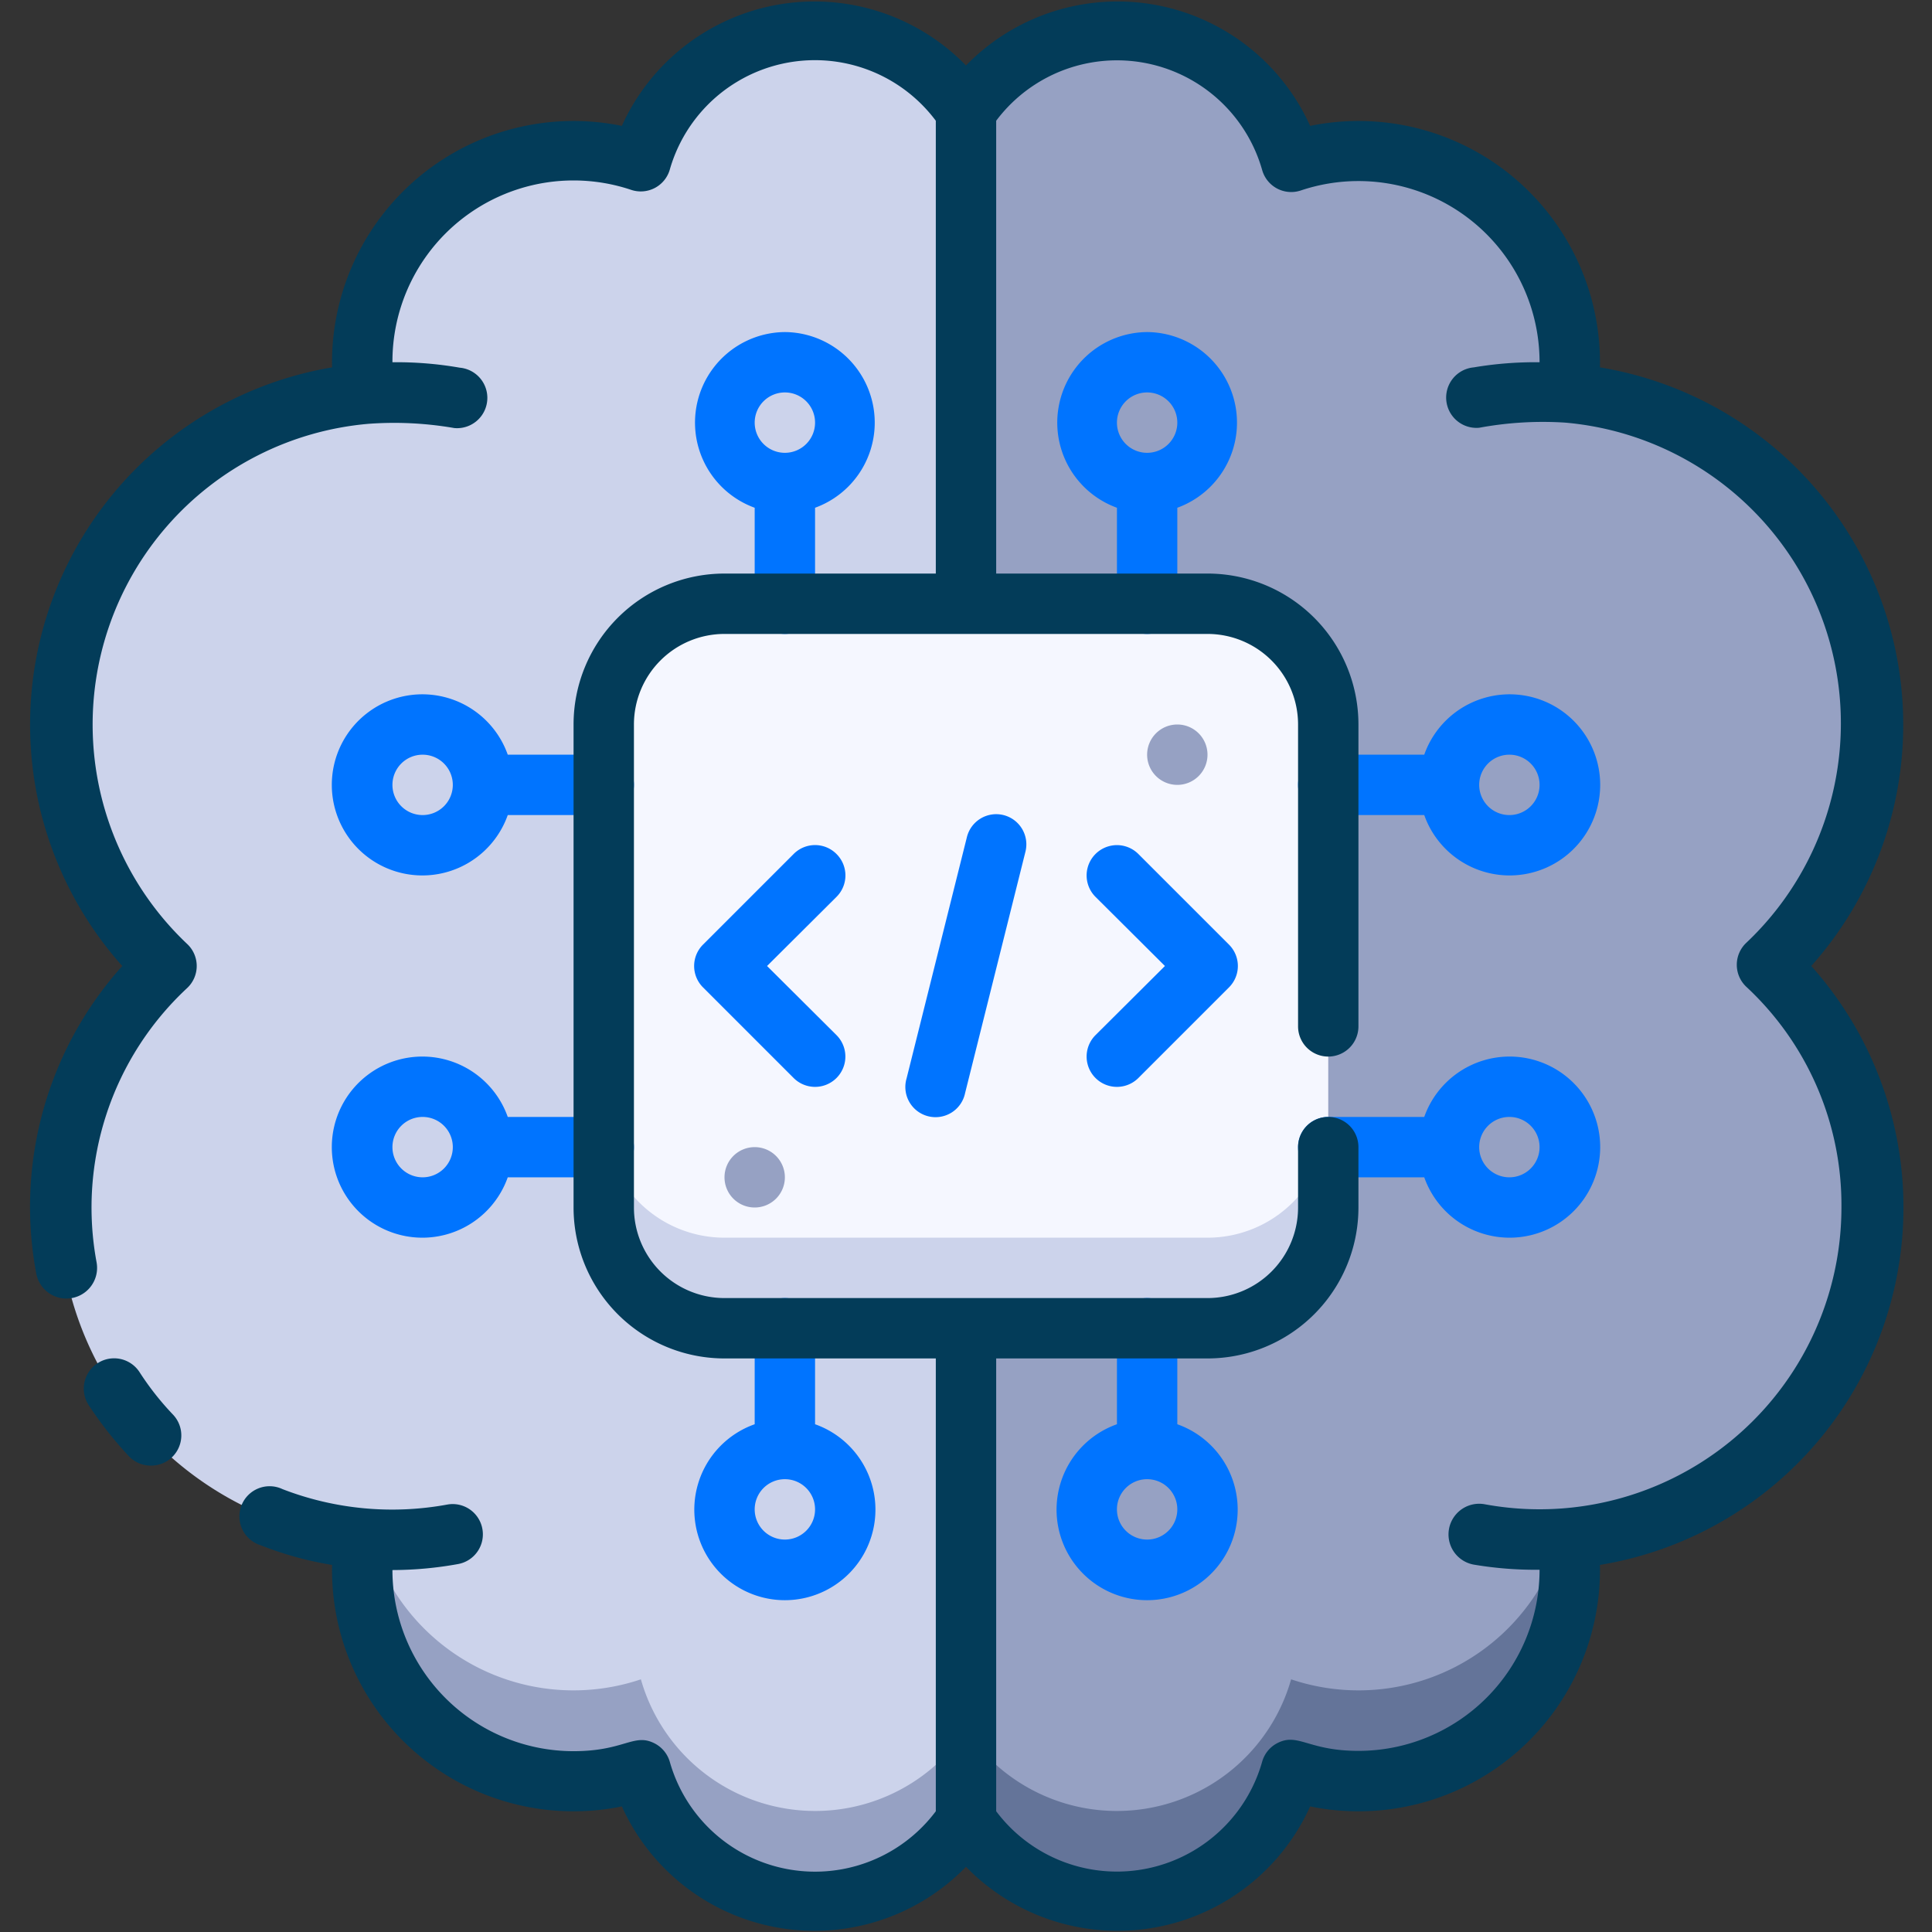 <?xml version="1.0" encoding="UTF-8"?>
<svg xmlns="http://www.w3.org/2000/svg" height="512" viewBox="0 0 64 64" width="512">
  <rect x="0" y="0" width="64" height="64" fill="#333333" stroke="none"/>
  <g id="_9._Brain_Code" data-name="9. Brain Code">
    <path d="m32 3.69v56.62a6 6 0 0 1 -10.77-1.68 7 7 0 0 1 -9.14-7.63 11 11 0 0 1 -6.64-19 11 11 0 0 1 6.64-19 7 7 0 0 1 9.14-7.67 6 6 0 0 1 10.77-1.64z" fill="#ccd3eb"></path>
    <path d="m32 57.31v3a6 6 0 0 1 -10.77-1.68 7 7 0 0 1 -9.15-7.63h.21a7 7 0 0 0 8.94 4.63 6 6 0 0 0 10.77 1.68z" fill="#96a1c3"></path>
    <path d="m32 3.69v56.62a6 6 0 0 0 10.77-1.68 7 7 0 0 0 9.14-7.63 11 11 0 0 0 6.64-19 11 11 0 0 0 -6.64-19 7 7 0 0 0 -9.14-7.67 6 6 0 0 0 -10.77-1.64z" fill="#96a1c3"></path>
    <path d="m42.77 58.63a6 6 0 0 1 -10.77 1.68v-3a6 6 0 0 0 10.77-1.68 7 7 0 0 0 8.94-4.63h.21a7 7 0 0 1 -9.15 7.63z" fill="#647499"></path>
    <rect fill="#f5f7ff" height="24" rx="4" width="24" x="20" y="20"></rect>
    <path d="m40 41h-16a4 4 0 0 1 -4-4v3a4 4 0 0 0 4 4h16a4 4 0 0 0 4-4v-3a4 4 0 0 1 -4 4z" fill="#ccd3eb"></path>
    <g fill="#0074ff">
      <path d="m26 11a3 3 0 0 0 -1 5.82v3.18a1 1 0 0 0 2 0v-3.18a3 3 0 0 0 -1-5.82zm0 4a1 1 0 1 1 1-1 1 1 0 0 1 -1 1z"></path>
      <path d="m38 11a3 3 0 0 0 -1 5.82v3.18a1 1 0 0 0 2 0v-3.18a3 3 0 0 0 -1-5.82zm0 4a1 1 0 1 1 1-1 1 1 0 0 1 -1 1z"></path>
      <path d="m44 27h3.18a3 3 0 1 0 0-2h-3.18a1 1 0 0 0 0 2zm6-2a1 1 0 1 1 -1 1 1 1 0 0 1 1-1z"></path>
      <path d="m50 35a3 3 0 0 0 -2.82 2h-3.18a1 1 0 0 0 0 2h3.18a3 3 0 1 0 2.82-4zm0 4a1 1 0 1 1 1-1 1 1 0 0 1 -1 1z"></path>
      <path d="m39 47.18v-3.18a1 1 0 0 0 -2 0v3.18a3 3 0 1 0 2 0zm-1 3.82a1 1 0 1 1 1-1 1 1 0 0 1 -1 1z"></path>
      <path d="m27 47.18v-3.18a1 1 0 0 0 -2 0v3.18a3 3 0 1 0 2 0zm-1 3.82a1 1 0 1 1 1-1 1 1 0 0 1 -1 1z"></path>
      <path d="m20 37h-3.18a3 3 0 1 0 0 2h3.18a1 1 0 0 0 0-2zm-6 2a1 1 0 1 1 1-1 1 1 0 0 1 -1 1z"></path>
      <path d="m20 25h-3.18a3 3 0 1 0 0 2h3.18a1 1 0 0 0 0-2zm-6 2a1 1 0 1 1 1-1 1 1 0 0 1 -1 1z"></path>
    </g>
    <path d="m4.62 45.45a1 1 0 1 0 -1.68 1.1 12.67 12.67 0 0 0 1.33 1.69 1 1 0 0 0 .73.31 1 1 0 0 0 .73-1.69 9.44 9.44 0 0 1 -1.11-1.41z" fill="#033c59"></path>
    <path d="m53 12.17a8 8 0 0 0 -9.6-8 7 7 0 0 0 -11.4-2 7 7 0 0 0 -11.4 2 8 8 0 0 0 -9.6 8 12 12 0 0 0 -6.95 19.83 11.94 11.94 0 0 0 -2.85 10.18 1 1 0 0 0 2-.36 9.93 9.93 0 0 1 3-9.09 1 1 0 0 0 0-1.46 10 10 0 0 1 6-17.23 11.63 11.63 0 0 1 2.85.14 1 1 0 0 0 .18-2 12.18 12.18 0 0 0 -2.23-.18 6 6 0 0 1 7.91-5.71 1 1 0 0 0 1.28-.68 5 5 0 0 1 8.81-1.61v15h-7a5 5 0 0 0 -5 5v16a5 5 0 0 0 5 5h7v15a5 5 0 0 1 -8.81-1.63 1 1 0 0 0 -.49-.61c-.7-.37-1 .25-2.7.25a6 6 0 0 1 -6-6 12.28 12.28 0 0 0 2.18-.2 1 1 0 0 0 .8-1.16 1 1 0 0 0 -1.16-.81 10.08 10.08 0 0 1 -5.46-.51 1 1 0 1 0 -.72 1.86 11.31 11.31 0 0 0 2.36.65 8 8 0 0 0 9.6 8 7 7 0 0 0 11.4 2 7 7 0 0 0 11.4-2 8 8 0 0 0 9.6-8 12 12 0 0 0 7-19.84 12 12 0 0 0 -7-19.83zm8 27.83a10 10 0 0 1 -11.82 9.83 1 1 0 0 0 -.36 2 12.28 12.28 0 0 0 2.18.17 6 6 0 0 1 -6 6c-1.68 0-2-.62-2.7-.25a1 1 0 0 0 -.49.61 5 5 0 0 1 -8.81 1.64v-15h7a5 5 0 0 0 5-5v-2a1 1 0 0 0 -2 0v2a3 3 0 0 1 -3 3h-16a3 3 0 0 1 -3-3v-16a3 3 0 0 1 3-3h16a3 3 0 0 1 3 3v10a1 1 0 0 0 2 0v-10a5 5 0 0 0 -5-5h-7v-15a5 5 0 0 1 8.81 1.63 1 1 0 0 0 1.28.68 6 6 0 0 1 7.91 5.69 12.18 12.18 0 0 0 -2.18.17 1 1 0 0 0 .18 2 11.58 11.58 0 0 1 2.85-.17 10 10 0 0 1 6 17.23 1 1 0 0 0 0 1.46 9.87 9.87 0 0 1 3.15 7.31z" fill="#033c59"></path>
    <path d="m27.71 28.29a1 1 0 0 0 -1.42 0l-3 3a1 1 0 0 0 0 1.42l3 3a1 1 0 0 0 1.42-1.42l-2.3-2.29 2.3-2.29a1 1 0 0 0 0-1.42z" fill="#0074ff"></path>
    <path d="m40.71 31.29-3-3a1 1 0 0 0 -1.42 1.42l2.3 2.29-2.3 2.29a1 1 0 0 0 1.42 1.42l3-3a1 1 0 0 0 0-1.42z" fill="#0074ff"></path>
    <path d="m33.24 27a1 1 0 0 0 -1.21.73l-2 8a1 1 0 1 0 1.94.48l2-8a1 1 0 0 0 -.73-1.21z" fill="#0074ff"></path>
    <path d="m39 26a1 1 0 1 1 1-1 1 1 0 0 1 -1 1z" fill="#96a1c3"></path>
    <path d="m25 40a1 1 0 1 1 1-1 1 1 0 0 1 -1 1z" fill="#96a1c3"></path>
  </g>
</svg>

